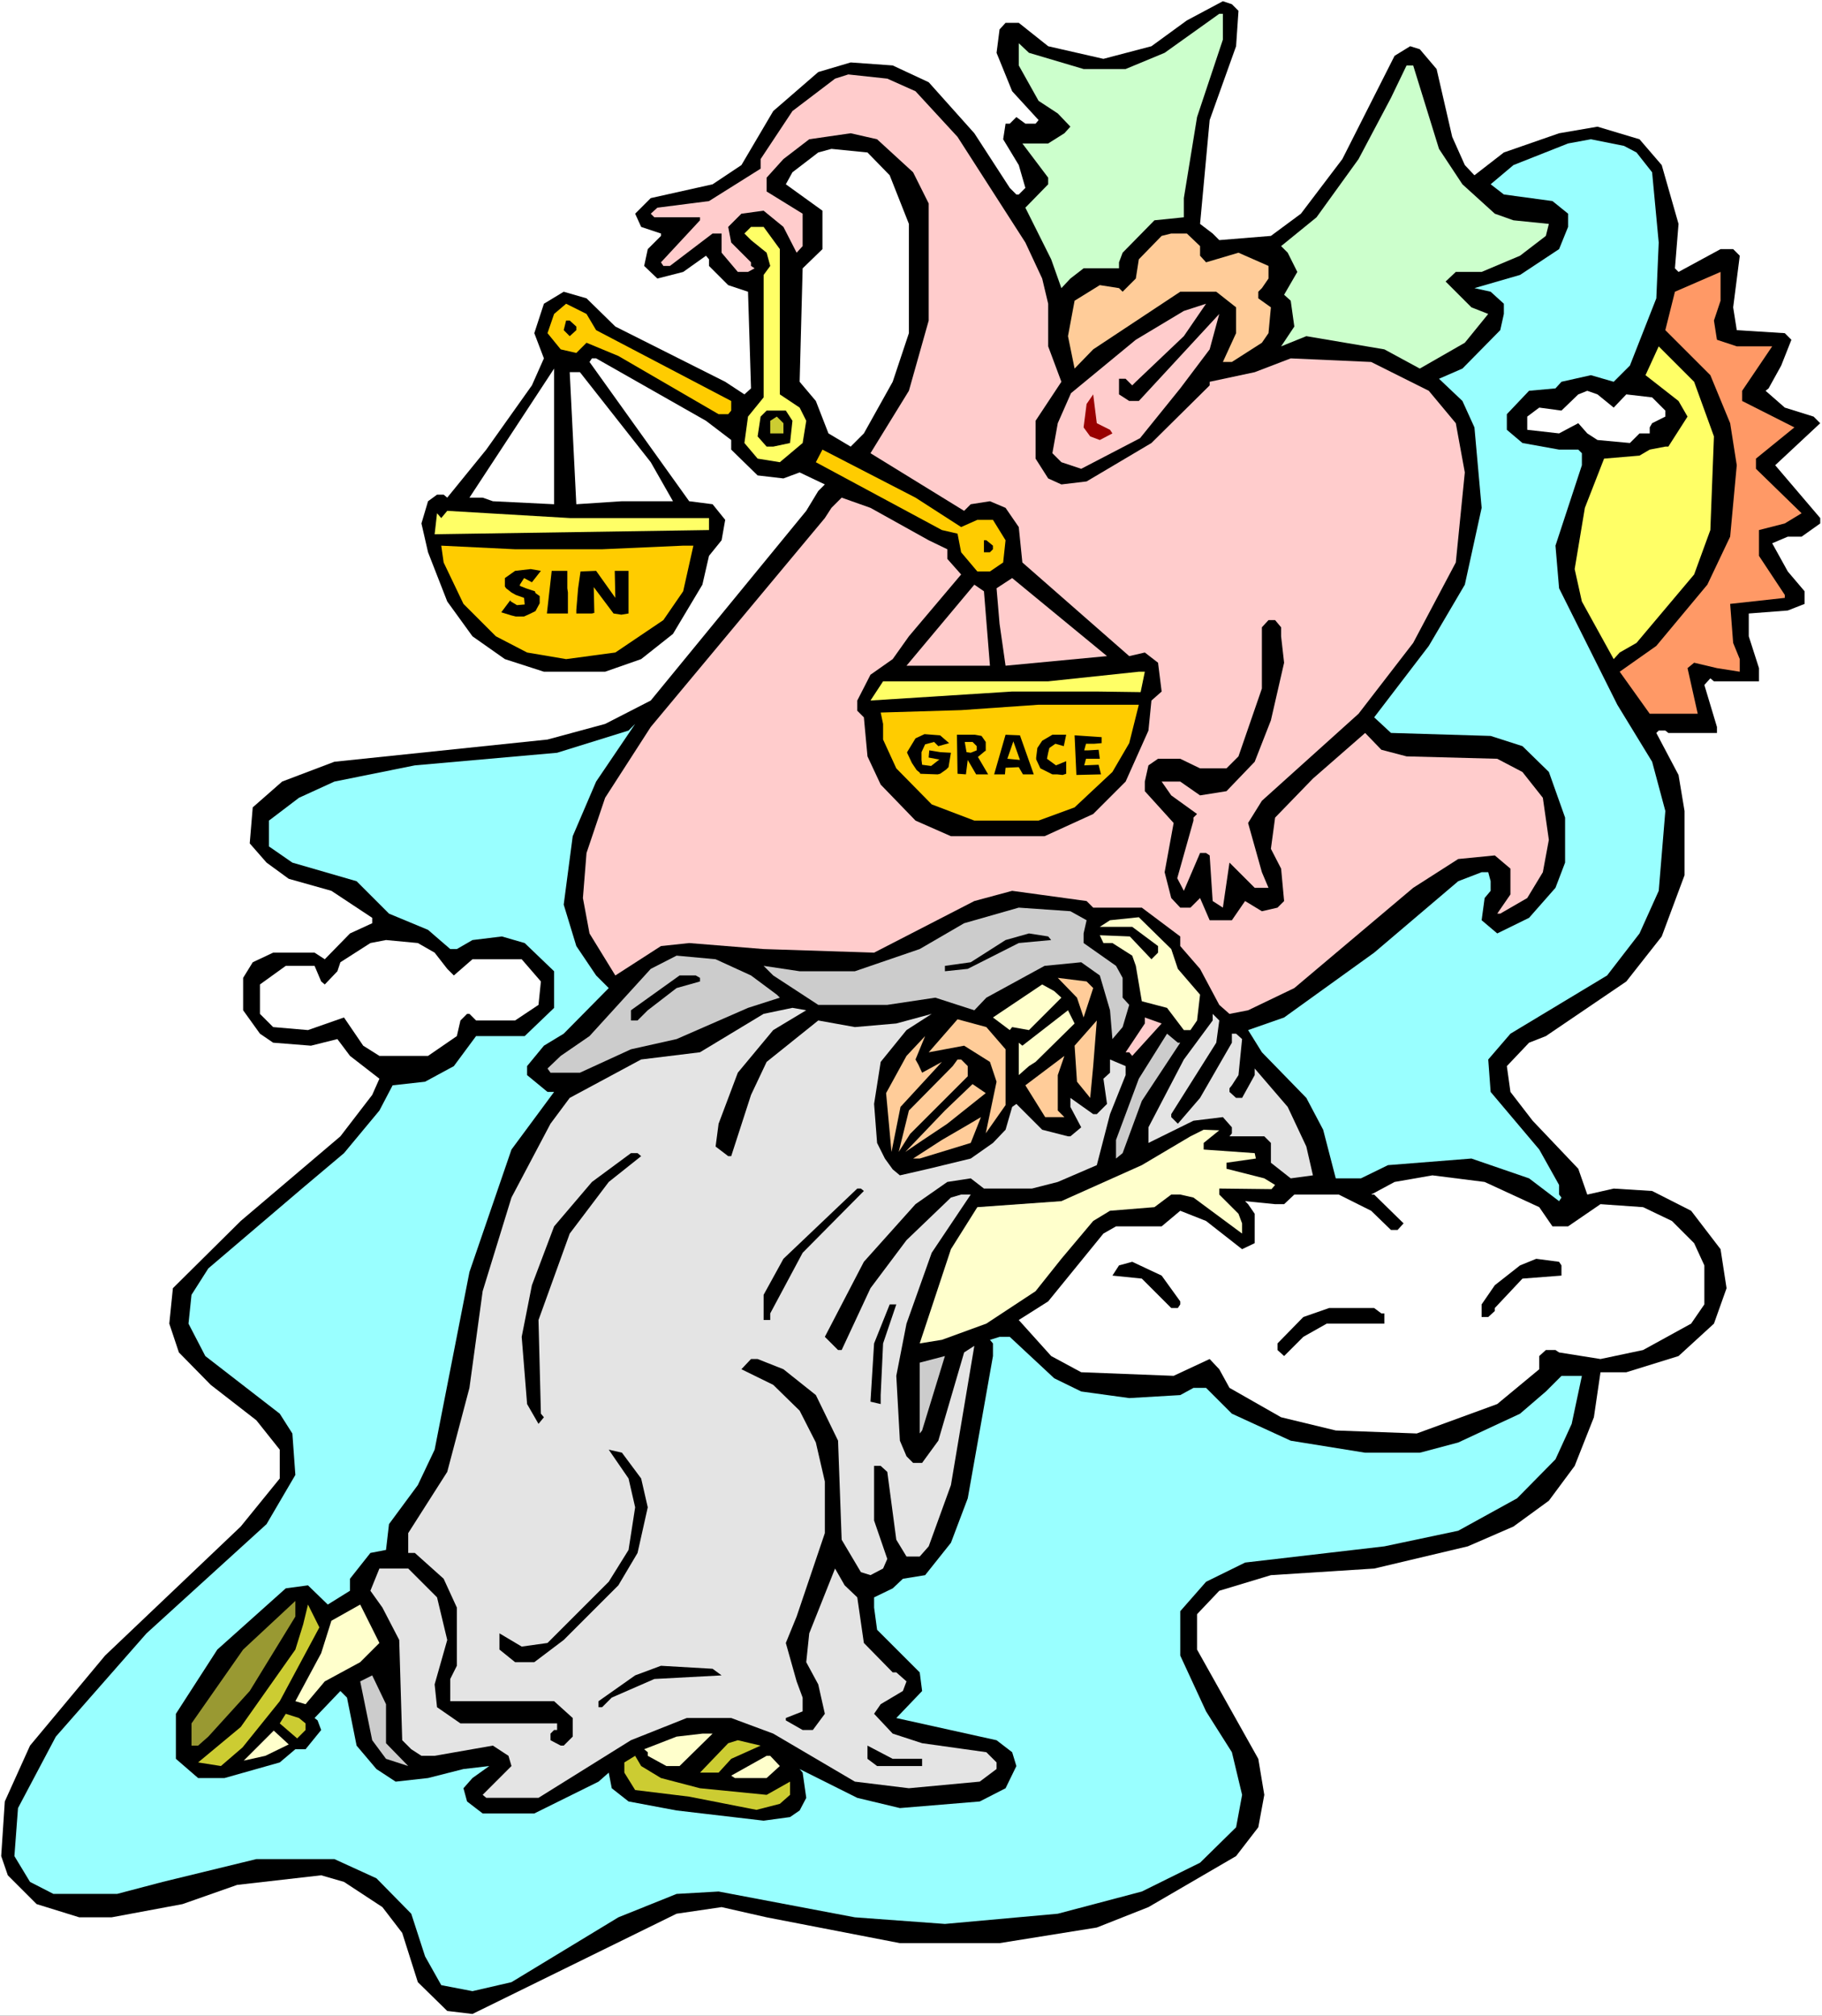 <?xml version="1.0" encoding="UTF-8" standalone="no"?>
<svg
   version="1.0"
   width="129.766mm"
   height="143.555mm"
   id="svg81"
   sodipodi:docname="Judgment Day.wmf"
   xmlns:inkscape="http://www.inkscape.org/namespaces/inkscape"
   xmlns:sodipodi="http://sodipodi.sourceforge.net/DTD/sodipodi-0.dtd"
   xmlns="http://www.w3.org/2000/svg"
   xmlns:svg="http://www.w3.org/2000/svg">
  <rect width="100%" height="100%" fill="#333333" stroke="none"/>
  <sodipodi:namedview
     id="namedview81"
     pagecolor="#ffffff"
     bordercolor="#000000"
     borderopacity="0.25"
     inkscape:showpageshadow="2"
     inkscape:pageopacity="0.0"
     inkscape:pagecheckerboard="0"
     inkscape:deskcolor="#d1d1d1"
     inkscape:document-units="mm" />
  <defs
     id="defs1">
    <pattern
       id="WMFhbasepattern"
       patternUnits="userSpaceOnUse"
       width="6"
       height="6"
       x="0"
       y="0" />
  </defs>
  <path
     style="fill:#ffffff;fill-opacity:1;fill-rule:evenodd;stroke:none"
     d="M 0,542.571 H 490.455 V 0 H 0 Z"
     id="path1" />
  <path
     style="fill:#000000;fill-opacity:1;fill-rule:evenodd;stroke:none"
     d="m 333.38,2.908 -0.646,9.533 -7.11,19.874 -2.586,27.953 3.394,2.585 1.778,1.777 13.898,-1.131 8.08,-5.978 11.15,-14.703 14.059,-27.791 4.202,-2.585 2.586,0.808 4.525,5.332 4.202,18.258 3.394,7.594 2.586,2.747 7.918,-6.14 14.867,-5.17 10.342,-1.777 11.312,3.393 5.979,6.948 4.525,15.834 -0.97,11.957 0.97,0.969 11.312,-6.14 h 3.394 l 1.778,1.777 -1.778,13.896 0.97,6.14 12.928,0.808 1.778,1.777 -2.747,6.948 -3.394,6.14 -0.808,0.646 5.171,4.524 7.757,2.424 1.778,1.777 -12.12,11.31 12.12,14.219 v 1.454 l -5.01,3.555 h -3.717 l -4.202,1.777 4.202,7.594 4.525,5.332 v 3.393 l -4.525,1.777 -10.504,0.808 v 6.14 l 2.747,8.564 v 3.555 h -12.12 l -0.97,-0.808 -1.616,1.777 3.394,11.31 v 1.616 h -13.09 l -0.808,-0.646 h -1.778 l -0.646,0.646 5.979,11.31 1.616,9.695 v 17.289 l -6.141,16.481 -9.534,12.118 -21.654,14.703 -4.525,1.777 -5.979,6.301 0.97,6.948 5.979,7.756 12.282,12.926 2.424,6.948 7.11,-1.616 10.342,0.646 10.504,5.332 7.918,10.341 1.616,10.502 -3.394,9.533 -9.534,8.725 -14.059,4.363 h -6.949 l -1.778,12.118 -5.171,13.088 -6.949,9.371 -9.534,6.948 -12.282,5.332 -25.21,5.978 -27.795,1.777 -13.898,4.201 -5.979,6.301 v 9.533 l 16.483,29.407 1.616,9.695 -1.616,8.725 -5.979,7.756 -23.594,13.734 -13.898,5.494 -26.179,4.201 h -26.826 l -35.875,-6.948 -12.12,-2.747 -12.12,1.777 -54.944,26.983 -6.787,-0.808 -7.918,-7.756 -4.202,-13.249 -5.333,-6.948 -10.342,-6.786 -6.141,-1.777 -22.624,2.585 -14.706,5.17 -19.069,3.555 h -8.726 L 9.858,512.518 2.101,504.762 0.323,499.592 1.293,484.889 8.08,469.862 28.28,445.626 64.802,410.887 75.306,397.961 v -7.756 l -6.302,-7.917 -12.282,-9.533 -8.565,-8.725 -2.586,-7.756 0.97,-9.533 18.261,-18.096 26.826,-22.782 8.565,-11.149 1.939,-4.363 -7.918,-6.14 -3.394,-4.524 -7.11,1.777 -10.181,-0.808 -3.555,-2.424 -4.525,-6.301 v -8.725 l 2.586,-4.201 5.494,-2.585 h 11.15 l 2.747,1.777 6.787,-6.948 5.979,-2.747 v -1.454 l -10.989,-7.271 -11.474,-3.232 -5.979,-4.363 -4.525,-5.17 0.808,-9.695 7.918,-6.948 14.059,-5.332 57.368,-5.978 15.514,-4.201 12.282,-6.301 41.854,-51.058 3.232,-5.332 1.778,-1.777 -6.787,-3.232 -4.363,1.616 -6.949,-0.808 -7.11,-6.948 v -2.585 l -6.787,-5.17 -29.573,-16.804 h -1.131 l -0.646,0.969 26.826,37.486 6.302,0.808 3.394,4.201 -0.97,5.494 -3.394,4.201 -1.778,7.756 -7.918,13.249 -8.565,6.786 -9.696,3.393 h -16.483 l -10.504,-3.393 -8.726,-6.14 -6.787,-9.371 -5.171,-13.249 -1.778,-7.756 1.778,-5.978 2.424,-1.777 h 1.778 l 0.97,0.808 10.504,-12.926 12.282,-17.289 3.232,-7.271 -2.586,-6.786 2.586,-7.917 5.333,-3.232 6.141,1.777 7.757,7.594 29.573,14.865 5.171,3.393 1.778,-1.616 -0.808,-26.014 -5.333,-1.777 -5.171,-5.17 v -1.777 l -0.808,-0.969 -6.141,4.363 -6.949,1.777 -3.555,-3.393 0.97,-4.524 3.555,-3.555 v -0.646 l -5.333,-1.777 -1.616,-3.555 4.202,-4.201 16.645,-3.716 7.757,-5.17 8.565,-14.542 12.12,-10.502 8.726,-2.585 11.312,0.808 9.696,4.524 12.282,13.734 9.534,14.703 1.778,1.777 h 0.646 l 1.778,-1.777 -1.778,-6.14 -4.202,-6.948 0.646,-4.201 h 1.131 l 1.778,-1.777 2.424,1.777 h 2.747 l 0.808,-0.969 -7.11,-7.756 -4.202,-10.341 0.808,-6.301 1.616,-1.777 h 3.555 l 7.918,6.301 14.867,3.393 12.928,-3.393 9.534,-6.948 9.696,-5.17 2.424,0.808 z"
     id="path2" />
  <path
     style="fill:#ccffcc;fill-opacity:1;fill-rule:evenodd;stroke:none"
     d="m 329.179,10.664 -6.949,20.843 -3.555,21.813 v 5.17 l -7.918,0.808 -8.565,8.725 -0.97,2.585 v 1.616 h -9.534 l -3.555,2.747 -2.424,2.585 -2.747,-7.756 -6.949,-13.896 6.141,-6.301 v -1.777 l -6.949,-9.21 h 6.949 l 4.363,-2.747 1.616,-1.777 -3.394,-3.555 -5.171,-3.393 -5.333,-9.533 v -5.978 l 2.747,2.585 14.706,4.363 h 11.312 l 10.504,-4.363 14.706,-10.502 h 0.97 z"
     id="path3" />
  <path
     style="fill:#ccffcc;fill-opacity:1;fill-rule:evenodd;stroke:none"
     d="m 387.355,40.071 6.302,9.533 8.726,7.917 5.01,1.777 9.534,0.969 -0.808,3.232 -6.949,5.332 -10.342,4.363 h -6.949 l -2.747,2.585 6.949,6.948 4.525,1.777 -6.302,7.756 -12.12,6.948 -9.534,-5.17 -21.008,-3.555 -6.787,2.747 3.555,-5.332 -0.97,-6.948 -1.778,-1.616 3.555,-6.14 -2.586,-5.17 -1.778,-1.777 9.534,-7.756 11.312,-15.673 8.726,-16.481 4.202,-8.725 h 1.778 z"
     id="path4" />
  <path
     style="fill:#ffcccc;fill-opacity:1;fill-rule:evenodd;stroke:none"
     d="m 246.44,24.56 11.312,12.28 18.261,28.437 4.525,9.695 1.616,6.786 v 11.472 l 3.555,9.533 -6.949,10.502 v 10.179 l 3.394,5.332 3.555,1.616 6.787,-0.808 17.453,-10.341 15.675,-15.511 v -0.969 l 12.12,-2.585 9.696,-3.716 21.654,0.969 15.514,7.756 7.272,8.725 2.424,13.249 -2.424,24.236 -11.474,21.651 -14.706,19.066 -26.018,23.428 -3.717,5.978 3.717,13.249 1.778,4.201 h -3.717 l -6.787,-6.786 -1.778,12.118 -2.747,-1.777 -0.808,-12.28 -0.97,-0.646 h -1.616 l -4.363,10.179 -1.778,-3.393 4.363,-15.511 v -0.808 l 0.97,-0.969 -6.949,-5.009 -2.586,-3.716 h 5.01 l 5.333,3.716 7.11,-1.131 7.595,-7.917 4.363,-11.149 3.555,-15.511 -0.808,-7.109 v -2.424 l -1.616,-1.939 h -1.778 l -1.778,1.939 v 16.481 l -6.302,18.258 -3.232,3.232 h -7.11 l -5.333,-2.585 h -5.979 l -2.586,1.777 -0.97,4.363 v 2.585 l 7.757,8.564 -2.424,13.249 1.778,6.948 2.424,2.585 h 2.747 l 2.586,-2.585 2.586,5.978 h 5.979 l 3.555,-5.17 4.525,2.747 4.202,-0.969 1.778,-1.777 -0.808,-8.725 -2.747,-5.332 1.131,-8.402 10.181,-10.502 14.059,-12.28 4.363,4.524 6.787,1.777 24.402,0.646 6.787,3.555 5.494,6.948 1.616,11.31 -1.616,8.725 -4.202,6.948 -7.272,4.201 h -0.808 l 3.555,-5.17 v -6.948 l -4.202,-3.555 -9.858,0.969 -12.12,7.756 -31.997,26.983 -12.443,5.978 -5.01,0.969 -2.747,-2.424 -5.171,-9.695 -5.333,-6.14 v -2.585 l -10.342,-7.756 h -13.09 l -1.778,-1.777 -20.038,-2.747 -10.181,2.747 -26.987,13.896 -29.734,-0.969 -20.038,-1.616 -7.595,0.808 -12.282,7.917 -6.949,-11.31 -1.778,-9.533 0.97,-12.118 5.01,-14.865 12.282,-19.066 46.864,-56.228 1.778,-2.747 2.747,-2.747 7.757,2.747 15.675,8.725 5.01,2.424 v 2.585 l 3.717,4.201 -14.059,16.642 -4.363,6.14 -5.979,4.201 -3.555,6.948 v 2.747 l 1.778,1.777 0.97,10.502 3.555,7.594 9.373,9.695 9.534,4.201 h 25.21 l 13.09,-5.978 8.726,-8.725 6.141,-13.734 0.808,-8.079 2.747,-2.424 -0.97,-7.756 -3.555,-2.747 -4.202,0.969 -28.765,-25.206 -0.97,-9.533 -3.555,-5.17 -4.202,-1.777 -5.171,0.808 -1.778,1.777 -25.21,-15.511 10.342,-16.804 5.333,-18.904 V 54.774 l -4.202,-8.402 -9.696,-8.887 -7.11,-1.616 -11.15,1.616 -6.949,5.332 -4.525,5.009 v 3.716 l 9.696,5.978 v 8.725 l -1.616,1.777 -3.555,-6.948 -5.333,-4.363 -5.979,0.808 -3.555,3.555 0.808,4.201 5.333,5.332 v 0.969 l 0.97,0.646 -1.778,0.969 h -2.747 l -4.363,-5.17 v -5.17 h -2.424 l -11.474,8.725 h -1.778 L 177.921,70.609 188.425,59.298 V 58.49 H 176.144 l -0.97,-0.969 1.778,-1.616 13.898,-1.777 13.898,-8.725 v -2.585 l 8.565,-12.926 11.474,-8.725 3.555,-1.131 10.504,1.131 z"
     id="path5" />
  <path
     style="fill:#99ffff;fill-opacity:1;fill-rule:evenodd;stroke:none"
     d="m 440.521,41.04 4.202,5.332 1.778,18.904 -0.646,15.027 -7.11,18.096 -4.363,4.363 -6.141,-1.777 -7.918,1.777 -1.616,1.777 -7.11,0.646 -5.979,6.301 v 4.201 l 4.202,3.555 9.858,1.777 h 5.171 l 0.97,0.969 v 3.232 l -7.11,21.651 0.97,11.472 15.675,31.346 9.373,15.35 3.555,13.249 -1.778,21.49 -5.171,11.472 -8.726,11.31 -26.018,15.673 -5.979,6.948 0.646,8.725 13.09,15.511 5.333,9.533 v 2.585 l 0.646,0.808 -0.646,0.969 -8.08,-6.14 -15.514,-5.332 -22.462,1.777 -7.272,3.555 h -6.787 l -3.394,-13.088 -4.525,-8.564 -11.958,-12.28 -3.717,-5.978 9.696,-3.393 24.24,-17.45 22.624,-19.227 6.302,-2.424 h 1.778 l 0.646,2.424 v 2.585 l -1.616,1.939 -0.808,5.978 4.202,3.555 8.565,-4.201 7.11,-8.079 2.586,-6.786 v -12.118 l -4.363,-12.28 -7.11,-6.948 -8.565,-2.747 -26.826,-0.808 -4.525,-4.201 14.706,-19.227 9.696,-16.481 4.525,-20.682 -1.939,-21.651 -3.232,-7.109 -6.302,-5.978 6.302,-2.747 10.181,-10.341 0.97,-4.363 v -2.747 l -3.555,-3.232 -4.363,-0.969 12.282,-3.555 10.504,-6.948 2.424,-5.978 v -3.555 l -4.202,-3.393 -13.09,-1.777 -3.555,-2.747 6.141,-5.17 14.706,-5.817 6.141,-1.131 8.888,1.777 z"
     id="path6" />
  <path
     style="fill:#ffffff;fill-opacity:1;fill-rule:evenodd;stroke:none"
     d="m 239.491,47.18 5.171,13.088 v 29.407 l -4.363,13.088 -7.757,13.896 -3.555,3.555 -5.979,-3.555 -3.394,-8.725 -4.363,-5.17 0.808,-30.538 5.333,-5.17 V 56.713 l -9.858,-7.109 1.778,-3.232 6.949,-5.332 3.555,-0.969 9.696,0.969 z"
     id="path7" />
  <path
     style="fill:#ffff66;fill-opacity:1;fill-rule:evenodd;stroke:none"
     d="m 209.918,67.054 v 39.101 l 5.333,3.555 1.778,3.555 -0.97,5.978 -6.141,5.17 -5.979,-0.969 -3.555,-4.201 0.97,-7.109 4.202,-5.17 V 74.002 l 1.778,-2.424 -0.97,-3.555 -4.202,-3.393 -1.778,-1.777 1.778,-1.777 h 3.394 z"
     id="path8" />
  <path
     style="fill:#ffcc99;fill-opacity:1;fill-rule:evenodd;stroke:none"
     d="m 323.038,66.246 v 2.585 l 1.616,1.777 8.726,-2.585 8.08,3.555 v 3.393 l -1.778,2.585 -0.97,0.969 v 1.777 l 3.394,2.424 -0.646,6.948 -1.778,2.585 -8.08,5.17 h -2.424 l 3.555,-7.756 v -6.948 l -5.333,-4.201 h -9.696 l -23.432,15.511 -5.01,5.17 -1.778,-8.725 1.778,-9.533 6.787,-4.201 5.171,0.808 0.97,0.969 3.555,-3.555 0.808,-5.17 6.141,-6.301 2.586,-0.646 h 4.202 z"
     id="path9" />
  <path
     style="fill:#ff9966;fill-opacity:1;fill-rule:evenodd;stroke:none"
     d="m 461.367,86.281 0.808,5.17 5.333,1.777 h 9.534 l -8.08,11.957 v 2.747 l 14.059,7.109 -10.342,8.402 v 2.747 l 12.282,11.957 -4.525,2.747 -6.949,1.777 v 6.948 l 6.949,10.502 v 0.808 l -14.706,1.616 0.808,10.502 1.778,4.363 v 3.393 l -6.141,-0.969 -6.141,-1.454 -1.778,1.454 2.747,12.28 H 444.076 l -8.08,-11.31 9.858,-6.948 13.736,-16.481 6.141,-12.926 1.778,-19.227 -1.778,-11.31 -5.333,-12.926 -12.12,-12.118 2.586,-10.341 12.282,-5.332 v 7.756 z"
     id="path10" />
  <path
     style="fill:#ffcc00;fill-opacity:1;fill-rule:evenodd;stroke:none"
     d="m 160.469,88.867 36.36,19.066 v 2.585 l -0.808,0.969 h -2.586 l -26.987,-15.673 -8.565,-3.555 -2.747,2.747 -4.202,-0.969 -3.555,-4.363 1.778,-5.17 3.232,-2.747 5.494,2.747 z"
     id="path11" />
  <path
     style="fill:#ffcccc;fill-opacity:1;fill-rule:evenodd;stroke:none"
     d="m 305.747,102.762 -0.97,0.969 -1.778,-1.777 h -1.778 v 4.201 l 2.747,1.777 h 2.586 l 21.654,-23.428 -2.586,9.533 -7.918,10.502 -10.827,13.411 -15.837,8.24 -5.333,-1.777 -2.424,-2.424 1.454,-8.079 3.555,-8.079 17.453,-14.38 12.928,-7.756 5.979,-1.939 -5.979,8.725 z"
     id="path12" />
  <path
     style="fill:#000000;fill-opacity:1;fill-rule:evenodd;stroke:none"
     d="m 155.136,87.897 v 0.969 l -1.778,1.616 -1.616,-1.616 0.646,-2.585 h 0.97 z"
     id="path13" />
  <path
     style="fill:#ffff66;fill-opacity:1;fill-rule:evenodd;stroke:none"
     d="m 461.367,117.466 -0.97,25.206 -4.363,11.957 -15.514,18.42 -4.525,2.585 -1.616,1.777 -8.565,-15.511 -1.939,-8.725 2.747,-16.481 5.171,-13.249 9.534,-0.808 2.747,-1.616 4.202,-0.808 h 0.808 l 5.171,-8.079 -2.424,-4.201 -8.888,-6.948 3.555,-7.756 9.534,9.533 z"
     id="path14" />
  <path
     style="fill:#ffffff;fill-opacity:1;fill-rule:evenodd;stroke:none"
     d="m 132.673,134.916 -2.747,-0.969 h -3.555 l 22.786,-34.739 v 36.516 z"
     id="path15" />
  <path
     style="fill:#ffffff;fill-opacity:1;fill-rule:evenodd;stroke:none"
     d="m 175.174,124.413 5.979,10.502 h -13.736 l -12.282,0.808 -1.778,-35.547 h 2.747 z"
     id="path16" />
  <path
     style="fill:#ffffff;fill-opacity:1;fill-rule:evenodd;stroke:none"
     d="m 434.38,109.71 3.394,-3.555 6.949,0.808 3.555,3.555 v 1.616 l -3.555,1.777 -0.646,1.131 v 1.616 h -2.747 l -2.586,2.585 -8.726,-0.808 -2.747,-1.777 -2.424,-2.747 -5.171,2.747 -8.565,-0.969 v -3.555 l 3.232,-2.424 5.979,0.808 4.525,-4.363 2.424,-0.969 2.747,0.969 z"
     id="path17" />
  <path
     style="fill:#990000;fill-opacity:1;fill-rule:evenodd;stroke:none"
     d="m 298.798,115.688 0.646,0.969 -3.394,1.777 -2.586,-0.969 -1.778,-2.424 0.808,-6.301 1.778,-2.585 0.97,7.756 z"
     id="path18" />
  <path
     style="fill:#000000;fill-opacity:1;fill-rule:evenodd;stroke:none"
     d="m 213.312,113.265 -0.646,5.978 -4.525,0.969 h -1.778 l -2.424,-2.747 0.808,-5.332 1.616,-1.616 h 5.171 z"
     id="path19" />
  <path
     style="fill:#cccc32;fill-opacity:1;fill-rule:evenodd;stroke:none"
     d="m 210.888,116.658 h -3.555 v -3.393 l 1.778,-1.131 1.778,1.777 z"
     id="path20" />
  <path
     style="fill:#ffcc00;fill-opacity:1;fill-rule:evenodd;stroke:none"
     d="m 258.721,141.863 4.363,-1.939 h 4.202 l 3.394,5.494 -0.646,5.978 -3.555,2.424 h -3.394 l -4.363,-5.17 -0.97,-5.009 -4.202,-0.969 -33.936,-18.258 1.778,-3.393 25.048,12.926 z"
     id="path21" />
  <path
     style="fill:#ffff66;fill-opacity:1;fill-rule:evenodd;stroke:none"
     d="m 190.849,139.44 v 3.232 l -73.851,1.131 0.646,-5.655 1.131,1.293 1.616,-1.939 32.966,1.939 z"
     id="path22" />
  <path
     style="fill:#000000;fill-opacity:1;fill-rule:evenodd;stroke:none"
     d="m 267.286,146.872 v 0.969 l -0.808,0.808 h -1.616 v -3.232 h 0.646 z"
     id="path23" />
  <path
     style="fill:#ffcc00;fill-opacity:1;fill-rule:evenodd;stroke:none"
     d="m 162.085,147.842 21.816,-0.969 h 2.747 l -2.747,12.28 -5.333,7.756 -12.928,8.725 -13.251,1.777 -10.504,-1.777 -8.403,-4.363 -8.726,-8.725 -5.333,-11.149 -0.646,-4.524 19.877,0.969 z"
     id="path24" />
  <path
     style="fill:#ffcccc;fill-opacity:1;fill-rule:evenodd;stroke:none"
     d="m 270.68,179.187 -1.616,-11.31 -0.808,-9.533 4.202,-2.747 25.533,21.005 z"
     id="path25" />
  <path
     style="fill:#ffcccc;fill-opacity:1;fill-rule:evenodd;stroke:none"
     d="m 266.478,179.187 h -22.462 l 18.261,-21.813 2.586,1.777 z"
     id="path26" />
  <path
     style="fill:#ffff66;fill-opacity:1;fill-rule:evenodd;stroke:none"
     d="m 307.04,186.297 -11.797,-0.162 h -22.786 l -38.138,2.424 3.394,-5.17 h 44.44 l 24.402,-2.585 h 1.616 z"
     id="path27" />
  <path
     style="fill:#ffcc00;fill-opacity:1;fill-rule:evenodd;stroke:none"
     d="m 303.969,200.031 -4.525,7.756 -10.181,9.533 -9.696,3.555 H 262.276 l -11.474,-4.363 -9.534,-9.695 -3.555,-7.756 v -4.201 l -0.646,-3.07 21.654,-0.646 20.846,-1.454 h 26.987 z"
     id="path28" />
  <path
     style="fill:#99ffff;fill-opacity:1;fill-rule:evenodd;stroke:none"
     d="m 154.166,225.075 -2.424,18.42 3.394,11.149 5.333,7.917 3.394,3.393 -12.12,12.28 -5.333,3.232 -4.525,5.494 v 2.424 l 5.494,4.524 h 1.778 l -11.474,15.511 -11.312,32.961 -9.373,47.826 -4.525,9.533 -7.757,10.502 -0.808,6.948 -4.202,0.808 -5.494,6.948 v 3.232 l -5.979,3.716 -5.333,-5.17 -5.979,0.808 -18.422,16.481 -11.15,17.289 v 12.118 l 5.979,5.17 h 7.11 l 14.867,-4.201 4.202,-3.555 h 2.747 l 4.202,-5.17 -0.97,-2.585 -0.808,-0.646 6.949,-7.271 1.778,1.777 2.586,12.926 5.333,6.301 5.171,3.393 8.726,-0.969 9.534,-2.424 6.949,-0.808 -4.525,3.232 -2.424,2.747 0.97,3.555 4.202,3.232 h 13.898 l 17.291,-8.564 2.747,-2.424 0.808,4.201 4.525,3.555 12.928,2.424 23.432,2.747 7.11,-0.969 2.586,-1.777 1.778,-3.393 -0.97,-6.786 -0.808,-0.969 15.514,7.756 11.474,2.747 21.493,-1.777 6.949,-3.555 2.909,-5.978 -1.131,-3.716 -4.202,-3.232 -26.987,-5.978 6.949,-7.271 -0.646,-5.009 -11.474,-11.472 -0.808,-5.978 v -2.747 l 5.01,-2.424 2.747,-2.585 5.979,-0.969 6.949,-8.725 4.525,-11.957 6.787,-38.293 v -3.393 l -0.808,-0.969 2.586,-0.808 h 2.747 l 11.958,11.149 7.272,3.555 12.928,1.777 13.736,-0.808 3.555,-1.939 h 3.394 l 6.949,6.948 15.837,7.271 20.038,3.232 h 14.706 l 10.342,-2.747 16.645,-7.756 6.949,-5.978 4.202,-4.201 h 5.494 l -2.747,12.926 -4.363,9.533 -10.342,10.502 -15.837,8.725 -19.877,4.201 -37.491,4.363 -10.504,5.17 -6.949,7.917 v 11.957 l 6.949,15.027 6.949,10.987 2.747,11.472 -1.616,8.725 -9.696,9.533 -15.675,7.756 -22.624,5.978 -30.381,2.747 -24.24,-1.777 -36.683,-6.948 -11.312,0.646 -15.675,6.301 -28.765,17.45 -10.504,2.424 -8.403,-1.616 -4.363,-7.756 -3.717,-11.472 -9.373,-9.533 -11.312,-5.17 H 69.003 l -25.21,6.14 -12.282,3.232 h -17.13 l -6.302,-3.232 -4.202,-6.948 0.97,-12.926 10.181,-19.227 24.402,-27.791 32.32,-29.407 7.757,-13.249 -0.808,-11.149 -3.394,-5.332 -20.038,-15.511 -4.525,-8.725 0.808,-7.756 4.525,-7.109 25.21,-21.49 11.312,-9.533 9.534,-11.472 3.555,-6.786 8.726,-0.969 7.757,-4.201 5.979,-8.079 h 13.09 l 7.918,-7.594 v -9.856 l -7.918,-7.594 -6.141,-1.777 -7.918,0.969 -4.202,2.424 h -1.778 l -5.979,-5.17 -10.504,-4.363 -8.726,-8.725 -17.291,-5.009 -6.302,-4.363 v -6.948 l 8.08,-6.14 9.534,-4.363 21.654,-4.363 38.299,-3.393 19.23,-5.978 1.778,-1.777 -10.504,15.511 z"
     id="path29" />
  <path
     style="fill:#cccccc;fill-opacity:1;fill-rule:evenodd;stroke:none"
     d="m 292.496,247.696 -0.808,3.555 v 2.585 l 8.726,6.14 1.778,3.232 v 5.332 l 1.778,1.939 -1.778,5.978 -2.747,3.232 -0.646,-7.756 -2.747,-9.371 -5.01,-3.555 -9.858,0.969 -15.675,8.564 -3.232,3.393 -10.504,-3.393 -12.928,1.939 h -18.584 l -12.12,-7.917 -2.586,-2.585 9.696,1.454 h 14.867 l 17.453,-5.978 11.958,-6.948 14.706,-4.201 13.898,0.969 z"
     id="path30" />
  <path
     style="fill:#ffffcc;fill-opacity:1;fill-rule:evenodd;stroke:none"
     d="m 315.281,255.451 1.778,5.332 5.979,6.948 -0.808,6.948 -1.778,2.585 h -1.778 l -4.525,-5.978 -6.787,-1.777 -1.616,-9.533 -0.97,-2.747 -5.333,-3.393 h -2.424 l -0.97,-2.1 8.08,0.323 5.818,6.14 1.778,-1.777 v -1.777 l -6.949,-5.17 h -8.726 l 2.747,-1.777 7.757,-0.808 z"
     id="path31" />
  <path
     style="fill:#000000;fill-opacity:1;fill-rule:evenodd;stroke:none"
     d="m 282.961,253.027 -8.726,0.808 -13.736,6.948 -6.141,0.646 v -1.454 l 6.949,-0.969 9.373,-5.978 6.302,-1.777 5.171,0.808 z"
     id="path32" />
  <path
     style="fill:#ffffff;fill-opacity:1;fill-rule:evenodd;stroke:none"
     d="m 116.998,256.421 3.394,4.363 1.778,1.777 5.01,-4.363 h 13.251 l 5.171,5.978 -0.646,6.301 -6.302,4.201 h -10.504 l -1.778,-1.777 h -0.646 l -1.778,1.777 -0.97,4.201 -7.757,5.332 h -13.09 l -4.363,-2.747 -5.171,-7.594 -9.696,3.393 -9.373,-0.808 -3.555,-3.555 v -7.917 l 6.949,-5.009 h 7.757 l 1.778,4.201 0.97,0.808 3.394,-3.555 0.808,-2.424 8.08,-5.17 4.202,-0.808 8.565,0.808 z"
     id="path33" />
  <path
     style="fill:#cccccc;fill-opacity:1;fill-rule:evenodd;stroke:none"
     d="m 202.161,262.56 6.949,5.17 0.808,0.808 -8.565,2.747 -19.23,8.402 -12.282,2.747 -13.736,6.301 h -7.918 l -0.808,-1.131 3.555,-3.393 7.757,-5.332 16.483,-18.096 6.949,-3.555 10.504,0.969 z"
     id="path34" />
  <path
     style="fill:#000000;fill-opacity:1;fill-rule:evenodd;stroke:none"
     d="m 188.425,263.207 v 0.969 l -6.302,1.777 -7.757,5.978 -2.747,2.747 h -1.778 v -2.747 l 13.09,-9.371 h 4.363 z"
     id="path35" />
  <path
     style="fill:#ffcc99;fill-opacity:1;fill-rule:evenodd;stroke:none"
     d="m 294.273,265.954 -2.586,7.917 -1.778,-5.332 -5.171,-5.332 7.757,0.969 z"
     id="path36" />
  <path
     style="fill:#ffffcc;fill-opacity:1;fill-rule:evenodd;stroke:none"
     d="m 285.708,268.539 -8.726,8.725 -4.525,-0.808 -0.646,0.808 -4.525,-3.393 13.251,-8.887 3.232,1.777 z"
     id="path37" />
  <path
     style="fill:#e4e4e4;fill-opacity:1;fill-rule:evenodd;stroke:none"
     d="m 208.141,277.264 -9.534,11.472 -5.171,13.734 -0.808,6.14 3.394,2.585 h 0.808 l 5.333,-16.481 4.202,-8.887 13.898,-11.149 9.858,1.777 11.15,-0.969 9.534,-2.585 -6.787,4.363 -6.949,8.564 -1.778,11.31 0.808,10.502 2.101,4.201 2.101,2.908 1.939,1.616 7.757,-1.777 11.312,-2.747 5.979,-4.201 3.394,-3.555 1.778,-6.14 1.131,-0.808 6.949,6.948 6.949,1.777 h 0.646 l 2.909,-2.424 -2.909,-5.494 v -2.424 l 6.141,4.363 h 0.97 l 2.747,-2.747 -0.97,-6.786 1.778,-1.616 v -3.555 l 4.202,1.777 v 2.424 l -4.202,10.502 -3.555,13.734 -10.504,4.524 -6.949,1.777 H 264.862 l -3.555,-2.747 -6.302,0.969 -8.565,5.978 -13.898,15.511 -10.504,20.197 3.555,3.555 h 0.97 l 7.757,-16.642 9.696,-12.926 11.958,-11.472 2.747,-0.808 h 2.586 l -10.504,15.673 -6.787,19.066 -2.747,14.057 0.97,17.45 1.778,4.201 1.778,1.777 h 2.424 l 4.363,-5.978 6.949,-23.752 2.747,-1.777 -6.302,37.486 -5.979,16.481 -2.424,2.747 h -3.555 l -2.747,-4.524 -2.424,-18.258 -1.778,-1.616 h -1.778 v 14.703 l 3.555,10.341 -1.131,2.585 -3.394,1.777 -2.586,-0.808 -5.171,-8.725 -0.97,-26.66 -5.979,-12.28 -8.726,-6.948 -6.949,-2.747 h -1.778 l -2.586,2.747 8.565,4.201 7.11,6.948 4.363,8.564 2.424,10.502 v 13.896 l -7.595,22.459 -2.909,7.109 2.909,10.341 1.616,4.363 v 3.716 l -4.525,1.777 v 0.646 l 4.525,2.585 h 2.747 l 3.232,-4.363 -1.778,-7.917 -3.232,-5.978 0.808,-7.756 6.949,-17.45 2.586,4.524 3.394,3.232 1.778,12.28 7.757,7.917 h 0.97 l 2.747,2.424 -0.97,2.585 -5.979,3.555 -1.778,2.585 5.01,5.332 7.918,2.585 17.291,2.424 2.747,2.747 v 1.777 l -4.525,3.393 -19.069,1.777 -14.544,-1.777 -21.978,-12.926 -11.312,-4.201 h -11.958 l -15.029,5.978 -24.886,15.511 h -14.059 l -0.97,-0.808 7.757,-7.756 -0.808,-2.747 -4.202,-2.747 -15.675,2.747 h -3.555 l -2.747,-1.777 -2.424,-2.424 -0.808,-26.983 -4.525,-8.725 -3.232,-4.524 2.424,-5.978 h 7.757 l 7.757,7.756 2.747,11.472 -3.394,11.957 0.646,6.14 6.302,4.363 h 26.018 v 1.777 h -0.808 l -0.97,0.969 v 1.777 l 2.747,1.454 h 0.808 l 2.424,-2.424 v -5.009 l -5.01,-4.524 h -27.957 v -5.978 l 1.778,-3.555 v -15.673 l -3.555,-7.756 -7.757,-6.948 h -1.778 v -5.332 l 10.504,-16.481 5.979,-22.621 3.555,-26.014 7.757,-25.206 10.504,-19.874 5.171,-6.948 19.23,-10.341 15.837,-1.939 17.13,-10.341 7.757,-1.616 3.717,0.646 z"
     id="path38" />
  <path
     style="fill:#ffffcc;fill-opacity:1;fill-rule:evenodd;stroke:none"
     d="m 278.76,285.827 -1.778,1.131 -2.747,2.424 v -8.725 l 0.97,0.808 12.282,-9.533 1.778,3.555 z"
     id="path39" />
  <path
     style="fill:#e4e4e4;fill-opacity:1;fill-rule:evenodd;stroke:none"
     d="m 327.401,280.657 -12.12,19.228 v 0.808 l 1.778,1.777 5.979,-6.948 8.565,-14.865 v -2.424 h 1.131 l 1.616,1.454 -0.97,9.695 -1.778,2.747 -0.646,0.808 v 0.969 l 1.778,1.616 h 1.616 l 3.394,-6.14 v -1.777 l 8.888,10.341 5.01,10.664 1.778,7.756 -5.979,0.808 -5.333,-4.201 v -5.332 l -1.778,-1.777 h -9.373 l 0.646,-0.808 v -1.616 l -2.424,-2.747 -7.918,0.969 -12.12,5.978 v -4.201 l 9.534,-18.258 7.757,-10.502 v -1.777 l 1.778,1.777 z"
     id="path40" />
  <path
     style="fill:#ffcccc;fill-opacity:1;fill-rule:evenodd;stroke:none"
     d="m 304.777,284.212 -0.808,-0.969 h -0.97 l 5.171,-7.756 v -1.616 l 4.525,1.616 z"
     id="path41" />
  <path
     style="fill:#ffcc99;fill-opacity:1;fill-rule:evenodd;stroke:none"
     d="m 293.465,295.522 -3.555,-4.363 -0.646,-9.695 5.979,-6.786 -0.97,12.28 z"
     id="path42" />
  <path
     style="fill:#ffcc99;fill-opacity:1;fill-rule:evenodd;stroke:none"
     d="m 270.68,282.434 v 15.027 l -5.333,7.594 2.909,-13.896 -1.778,-5.332 -6.949,-4.363 -9.534,1.777 7.757,-8.887 7.757,2.1 z"
     id="path43" />
  <path
     style="fill:#cccccc;fill-opacity:1;fill-rule:evenodd;stroke:none"
     d="m 317.705,280.657 -10.342,15.673 -5.171,14.057 -1.778,1.454 v -5.009 l 6.141,-16.481 7.595,-12.118 2.909,2.424 z"
     id="path44" />
  <path
     style="fill:#ffcc99;fill-opacity:1;fill-rule:evenodd;stroke:none"
     d="m 247.248,286.635 0.97,2.1 5.333,-2.908 -11.15,12.118 -2.424,12.118 -1.454,-15.834 5.494,-10.018 5.01,-5.332 -2.586,6.301 z"
     id="path45" />
  <path
     style="fill:#ffcc99;fill-opacity:1;fill-rule:evenodd;stroke:none"
     d="m 284.739,293.906 v 5.009 l 1.778,1.777 h -5.171 l -5.333,-8.564 10.504,-7.917 -1.778,5.17 z"
     id="path46" />
  <path
     style="fill:#ffcc99;fill-opacity:1;fill-rule:evenodd;stroke:none"
     d="m 260.499,286.958 v 2.747 l -15.514,15.511 -3.07,4.847 2.747,-11.149 11.797,-11.957 1.293,-1.777 h 0.97 z"
     id="path47" />
  <path
     style="fill:#ffcc99;fill-opacity:1;fill-rule:evenodd;stroke:none"
     d="m 255.005,302.47 -6.787,4.524 -4.525,3.07 10.666,-11.149 7.434,-7.109 3.555,2.424 z"
     id="path48" />
  <path
     style="fill:#ffcc99;fill-opacity:1;fill-rule:evenodd;stroke:none"
     d="m 247.571,311.841 h -1.778 l 7.757,-5.009 6.949,-4.039 3.555,-2.1 -2.747,6.948 z"
     id="path49" />
  <path
     style="fill:#ffffcc;fill-opacity:1;fill-rule:evenodd;stroke:none"
     d="m 324.008,307.64 v 1.777 l 13.736,0.969 0.323,1.454 -7.918,1.131 v 1.616 l 10.181,2.585 2.909,1.777 -0.97,1.131 -14.059,-0.162 v 1.616 l 5.171,5.17 0.97,2.585 v 2.747 l -13.09,-9.695 -3.555,-0.808 h -2.424 l -4.525,3.393 -11.958,0.969 -4.525,2.747 -8.565,10.179 -6.949,8.725 -13.251,8.725 -11.958,4.363 -5.979,0.969 8.403,-25.367 7.11,-11.31 22.624,-1.616 21.654,-9.695 13.09,-7.756 3.555,-1.777 4.202,0.162 z"
     id="path50" />
  <path
     style="fill:#000000;fill-opacity:1;fill-rule:evenodd;stroke:none"
     d="m 172.589,311.195 -8.726,6.948 -10.504,13.896 -8.403,23.267 0.646,25.206 0.808,0.969 -1.454,1.777 -3.07,-5.332 -1.454,-18.096 2.747,-13.896 5.979,-15.834 10.181,-11.957 10.504,-7.756 h 1.778 z"
     id="path51" />
  <path
     style="fill:#ffffff;fill-opacity:1;fill-rule:evenodd;stroke:none"
     d="m 414.342,324.929 3.555,5.17 h 4.202 l 8.726,-5.978 11.474,0.808 7.757,3.716 5.979,5.978 2.747,5.978 v 10.502 l -3.555,5.17 -12.928,7.109 -11.474,2.424 -11.15,-1.777 -0.97,-0.646 h -2.586 l -1.778,1.616 v 3.555 l -11.312,9.371 -21.654,7.917 -21.816,-0.808 -14.706,-3.555 -13.898,-7.917 -2.747,-5.009 -2.586,-2.747 -9.696,4.524 -24.886,-0.969 -8.08,-4.363 -8.726,-9.695 7.918,-5.009 14.867,-18.258 3.394,-1.939 h 12.282 l 5.01,-4.201 6.949,2.747 9.696,7.594 3.394,-1.616 V 326.706 l -1.778,-2.585 -0.808,-0.808 8.08,0.808 h 2.424 l 2.747,-2.585 h 11.958 l 8.726,4.363 5.333,5.17 h 1.778 l 1.616,-1.777 -7.918,-7.756 h -0.808 l 6.302,-3.393 10.181,-1.777 14.059,1.777 z"
     id="path52" />
  <path
     style="fill:#000000;fill-opacity:1;fill-rule:evenodd;stroke:none"
     d="m 232.542,320.566 -16.483,16.642 -8.726,16.319 v 1.777 h -1.778 v -6.786 l 5.333,-9.695 19.877,-18.904 h 0.97 z"
     id="path53" />
  <path
     style="fill:#000000;fill-opacity:1;fill-rule:evenodd;stroke:none"
     d="m 420.321,340.602 v 2.747 l -10.504,0.808 -7.434,7.917 v 0.808 l -1.778,1.616 h -1.778 v -3.393 l 3.555,-5.17 6.787,-5.332 4.363,-1.777 6.141,0.808 z"
     id="path54" />
  <path
     style="fill:#000000;fill-opacity:1;fill-rule:evenodd;stroke:none"
     d="m 317.705,350.296 v 0.808 l -0.646,0.969 h -1.778 l -7.918,-7.917 -7.918,-0.808 1.778,-2.747 3.555,-0.969 7.918,3.716 z"
     id="path55" />
  <path
     style="fill:#000000;fill-opacity:1;fill-rule:evenodd;stroke:none"
     d="m 237.713,361.606 -0.646,13.896 v 2.424 l -2.747,-0.646 0.97,-15.673 4.202,-10.502 h 1.778 z"
     id="path56" />
  <path
     style="fill:#000000;fill-opacity:1;fill-rule:evenodd;stroke:none"
     d="m 371.841,353.528 h 0.808 v 2.747 H 357.136 l -6.302,3.555 -5.171,5.17 -1.778,-1.616 v -1.777 l 6.949,-7.109 6.949,-2.424 h 12.12 z"
     id="path57" />
  <path
     style="fill:#cccccc;fill-opacity:1;fill-rule:evenodd;stroke:none"
     d="m 247.571,385.843 v -19.066 l 6.787,-1.777 -6.141,20.035 z"
     id="path58" />
  <path
     style="fill:#000000;fill-opacity:1;fill-rule:evenodd;stroke:none"
     d="m 172.589,397.961 1.778,7.756 -2.747,12.28 -5.171,8.725 -14.706,14.703 -7.918,5.978 h -5.171 l -4.202,-3.393 v -4.363 l 5.979,3.555 6.949,-0.969 16.483,-16.481 5.333,-8.564 1.778,-11.472 -1.778,-7.756 -5.333,-7.756 3.555,0.808 z"
     id="path59" />
  <path
     style="fill:#999932;fill-opacity:1;fill-rule:evenodd;stroke:none"
     d="m 67.226,455.159 -11.15,12.28 -2.747,2.424 h -1.778 v -5.978 L 65.448,444.01 79.507,430.922 v 4.201 z"
     id="path60" />
  <path
     style="fill:#cccc32;fill-opacity:1;fill-rule:evenodd;stroke:none"
     d="m 75.306,457.905 -10.019,12.441 -5.818,5.009 -6.141,-0.969 11.474,-9.533 14.706,-20.843 2.101,-6.786 1.293,-5.332 3.07,6.14 z"
     id="path61" />
  <path
     style="fill:#ffffcc;fill-opacity:1;fill-rule:evenodd;stroke:none"
     d="m 96.96,447.403 -9.534,5.17 -5.171,6.14 -2.747,-0.808 6.949,-12.926 2.747,-8.725 7.757,-4.363 5.171,10.341 z"
     id="path62" />
  <path
     style="fill:#000000;fill-opacity:1;fill-rule:evenodd;stroke:none"
     d="m 194.243,450.958 -18.099,0.969 -11.474,5.009 -2.586,2.585 h -0.97 v -1.616 l 9.858,-6.948 6.949,-2.585 13.898,0.808 z"
     id="path63" />
  <path
     style="fill:#cccccc;fill-opacity:1;fill-rule:evenodd;stroke:none"
     d="m 103.909,469.216 5.979,6.14 -5.979,-1.939 -3.717,-5.009 -3.232,-15.834 3.232,-1.616 3.717,7.756 z"
     id="path64" />
  <path
     style="fill:#cccc32;fill-opacity:1;fill-rule:evenodd;stroke:none"
     d="m 82.254,463.884 v 1.777 l -2.262,2.262 -4.686,-4.039 1.616,-2.585 3.555,1.131 z"
     id="path65" />
  <path
     style="fill:#ffffcc;fill-opacity:1;fill-rule:evenodd;stroke:none"
     d="m 182.931,475.356 h -3.555 l -5.01,-2.747 v -0.969 l -0.97,-0.808 8.726,-3.393 6.949,-0.808 h 2.747 z"
     id="path66" />
  <path
     style="fill:#ffffcc;fill-opacity:1;fill-rule:evenodd;stroke:none"
     d="m 71.427,472.609 -5.818,1.293 8.08,-8.079 4.04,3.716 z"
     id="path67" />
  <path
     style="fill:#cccc32;fill-opacity:1;fill-rule:evenodd;stroke:none"
     d="m 196.829,473.417 -3.394,3.716 h -5.01 l 7.595,-7.917 2.586,-0.808 6.141,1.454 z"
     id="path68" />
  <path
     style="fill:#000000;fill-opacity:1;fill-rule:evenodd;stroke:none"
     d="m 248.217,473.417 v 1.939 h -12.12 l -2.586,-1.939 v -3.555 l 6.787,3.555 z"
     id="path69" />
  <path
     style="fill:#cccc32;fill-opacity:1;fill-rule:evenodd;stroke:none"
     d="m 177.921,478.587 10.504,2.747 17.938,1.777 6.302,-3.555 v 3.555 l -2.747,2.424 -6.302,1.616 -18.099,-3.555 -14.544,-1.777 -2.909,-4.686 v -2.747 l 2.909,-1.777 1.616,2.747 z"
     id="path70" />
  <path
     style="fill:#ffffcc;fill-opacity:1;fill-rule:evenodd;stroke:none"
     d="m 209.918,475.356 -3.555,3.232 h -8.565 l -0.97,-0.646 9.534,-5.332 h 0.97 z"
     id="path71" />
  <path
     style="fill:#000000;fill-opacity:1;fill-rule:evenodd;stroke:none"
     d="m 145.601,153.658 -2.747,-0.485 -4.202,0.485 -2.747,1.939 v 2.262 l 0.323,0.485 1.454,1.131 1.131,0.646 2.262,0.808 0.162,1.777 -1.939,0.162 h -0.162 l -1.616,-0.969 -0.162,-0.323 -2.424,3.232 2.586,0.808 1.293,0.323 h 2.262 l 1.778,-0.808 1.293,-0.646 1.131,-2.1 v -0.323 -1.131 -0.485 l -1.131,-0.808 -0.162,-0.485 -2.424,-0.808 -1.616,-0.646 v -0.323 l 1.131,-1.777 2.101,1.131 z"
     id="path72" />
  <path
     style="fill:#000000;fill-opacity:1;fill-rule:evenodd;stroke:none"
     d="m 148.51,153.658 -1.293,11.472 h 5.656 v -0.323 -0.485 -0.969 -0.808 -0.969 -1.131 -0.969 l -0.162,-1.131 v -0.969 -1.131 -0.808 -0.808 -0.485 -0.485 h -0.323 -0.323 -0.646 -0.808 -0.808 -0.646 -0.485 z"
     id="path73" />
  <path
     style="fill:#000000;fill-opacity:1;fill-rule:evenodd;stroke:none"
     d="m 156.267,153.82 -0.646,4.524 -0.485,5.817 v 0.808 0.162 h 4.202 l 0.646,-0.162 -0.162,-6.948 5.333,7.109 2.101,0.323 1.939,-0.323 v -11.472 h -3.717 l 0.162,7.271 -5.171,-7.271 z"
     id="path74" />
  <path
     style="fill:#000000;fill-opacity:1;fill-rule:evenodd;stroke:none"
     d="m 252.581,200.839 2.909,-0.808 -2.424,-2.1 -4.202,-0.323 -2.424,1.131 -2.262,3.716 v 0.162 l 1.293,2.747 1.293,1.939 0.808,0.646 0.162,0.323 4.525,0.162 h 0.162 l 0.646,-0.162 1.616,-1.131 0.646,-0.646 0.646,-3.878 -2.909,-0.162 -2.909,-0.485 -0.162,1.777 v 0.162 l 2.586,0.485 h 0.323 l -2.262,1.777 -2.424,-0.323 -0.162,-1.293 v -2.1 l 0.97,-2.1 2.424,-0.646 z"
     id="path75" />
  <path
     style="fill:#000000;fill-opacity:1;fill-rule:evenodd;stroke:none"
     d="m 257.59,197.769 0.162,10.502 2.262,0.162 0.485,-3.878 2.262,3.878 h 3.232 l -2.747,-4.686 1.939,-1.616 h 0.162 v -2.424 l -1.131,-1.616 -1.778,-0.323 h -0.162 -1.454 -1.293 z"
     id="path76" />
  <path
     style="fill:#000000;fill-opacity:1;fill-rule:evenodd;stroke:none"
     d="m 267.609,208.433 3.07,-10.664 3.878,0.162 3.717,10.502 h -2.909 l -1.131,-1.939 -3.555,0.162 -0.162,1.777 z"
     id="path77" />
  <path
     style="fill:#000000;fill-opacity:1;fill-rule:evenodd;stroke:none"
     d="m 286.355,200.839 0.646,-3.07 h -3.717 l -2.747,1.616 -1.293,1.939 -0.323,2.585 v 0.485 l 1.131,2.424 3.232,1.616 h 1.293 l 1.454,0.162 0.97,-0.323 v -0.323 -3.07 l -2.747,1.131 -2.424,-1.777 0.323,-1.616 0.323,-1.293 1.616,-1.131 z"
     id="path78" />
  <path
     style="fill:#000000;fill-opacity:1;fill-rule:evenodd;stroke:none"
     d="m 289.264,197.93 0.485,10.664 6.626,-0.162 -0.646,-2.585 -3.878,0.162 0.485,-1.777 h 1.939 1.778 l -0.323,-2.424 -2.747,0.162 h -1.131 l 0.485,-1.777 h 2.262 l 1.939,-0.162 v -1.616 z"
     id="path79" />
  <path
     style="fill:#ffcc00;fill-opacity:1;fill-rule:evenodd;stroke:none"
     d="m 260.176,202.454 -0.485,-2.747 h 2.101 l 1.131,1.131 v 1.131 l -1.616,0.646 z"
     id="path80" />
  <path
     style="fill:#ffcc00;fill-opacity:1;fill-rule:evenodd;stroke:none"
     d="m 271.164,204.232 1.616,-4.686 1.778,5.009 z"
     id="path81" />
</svg>
